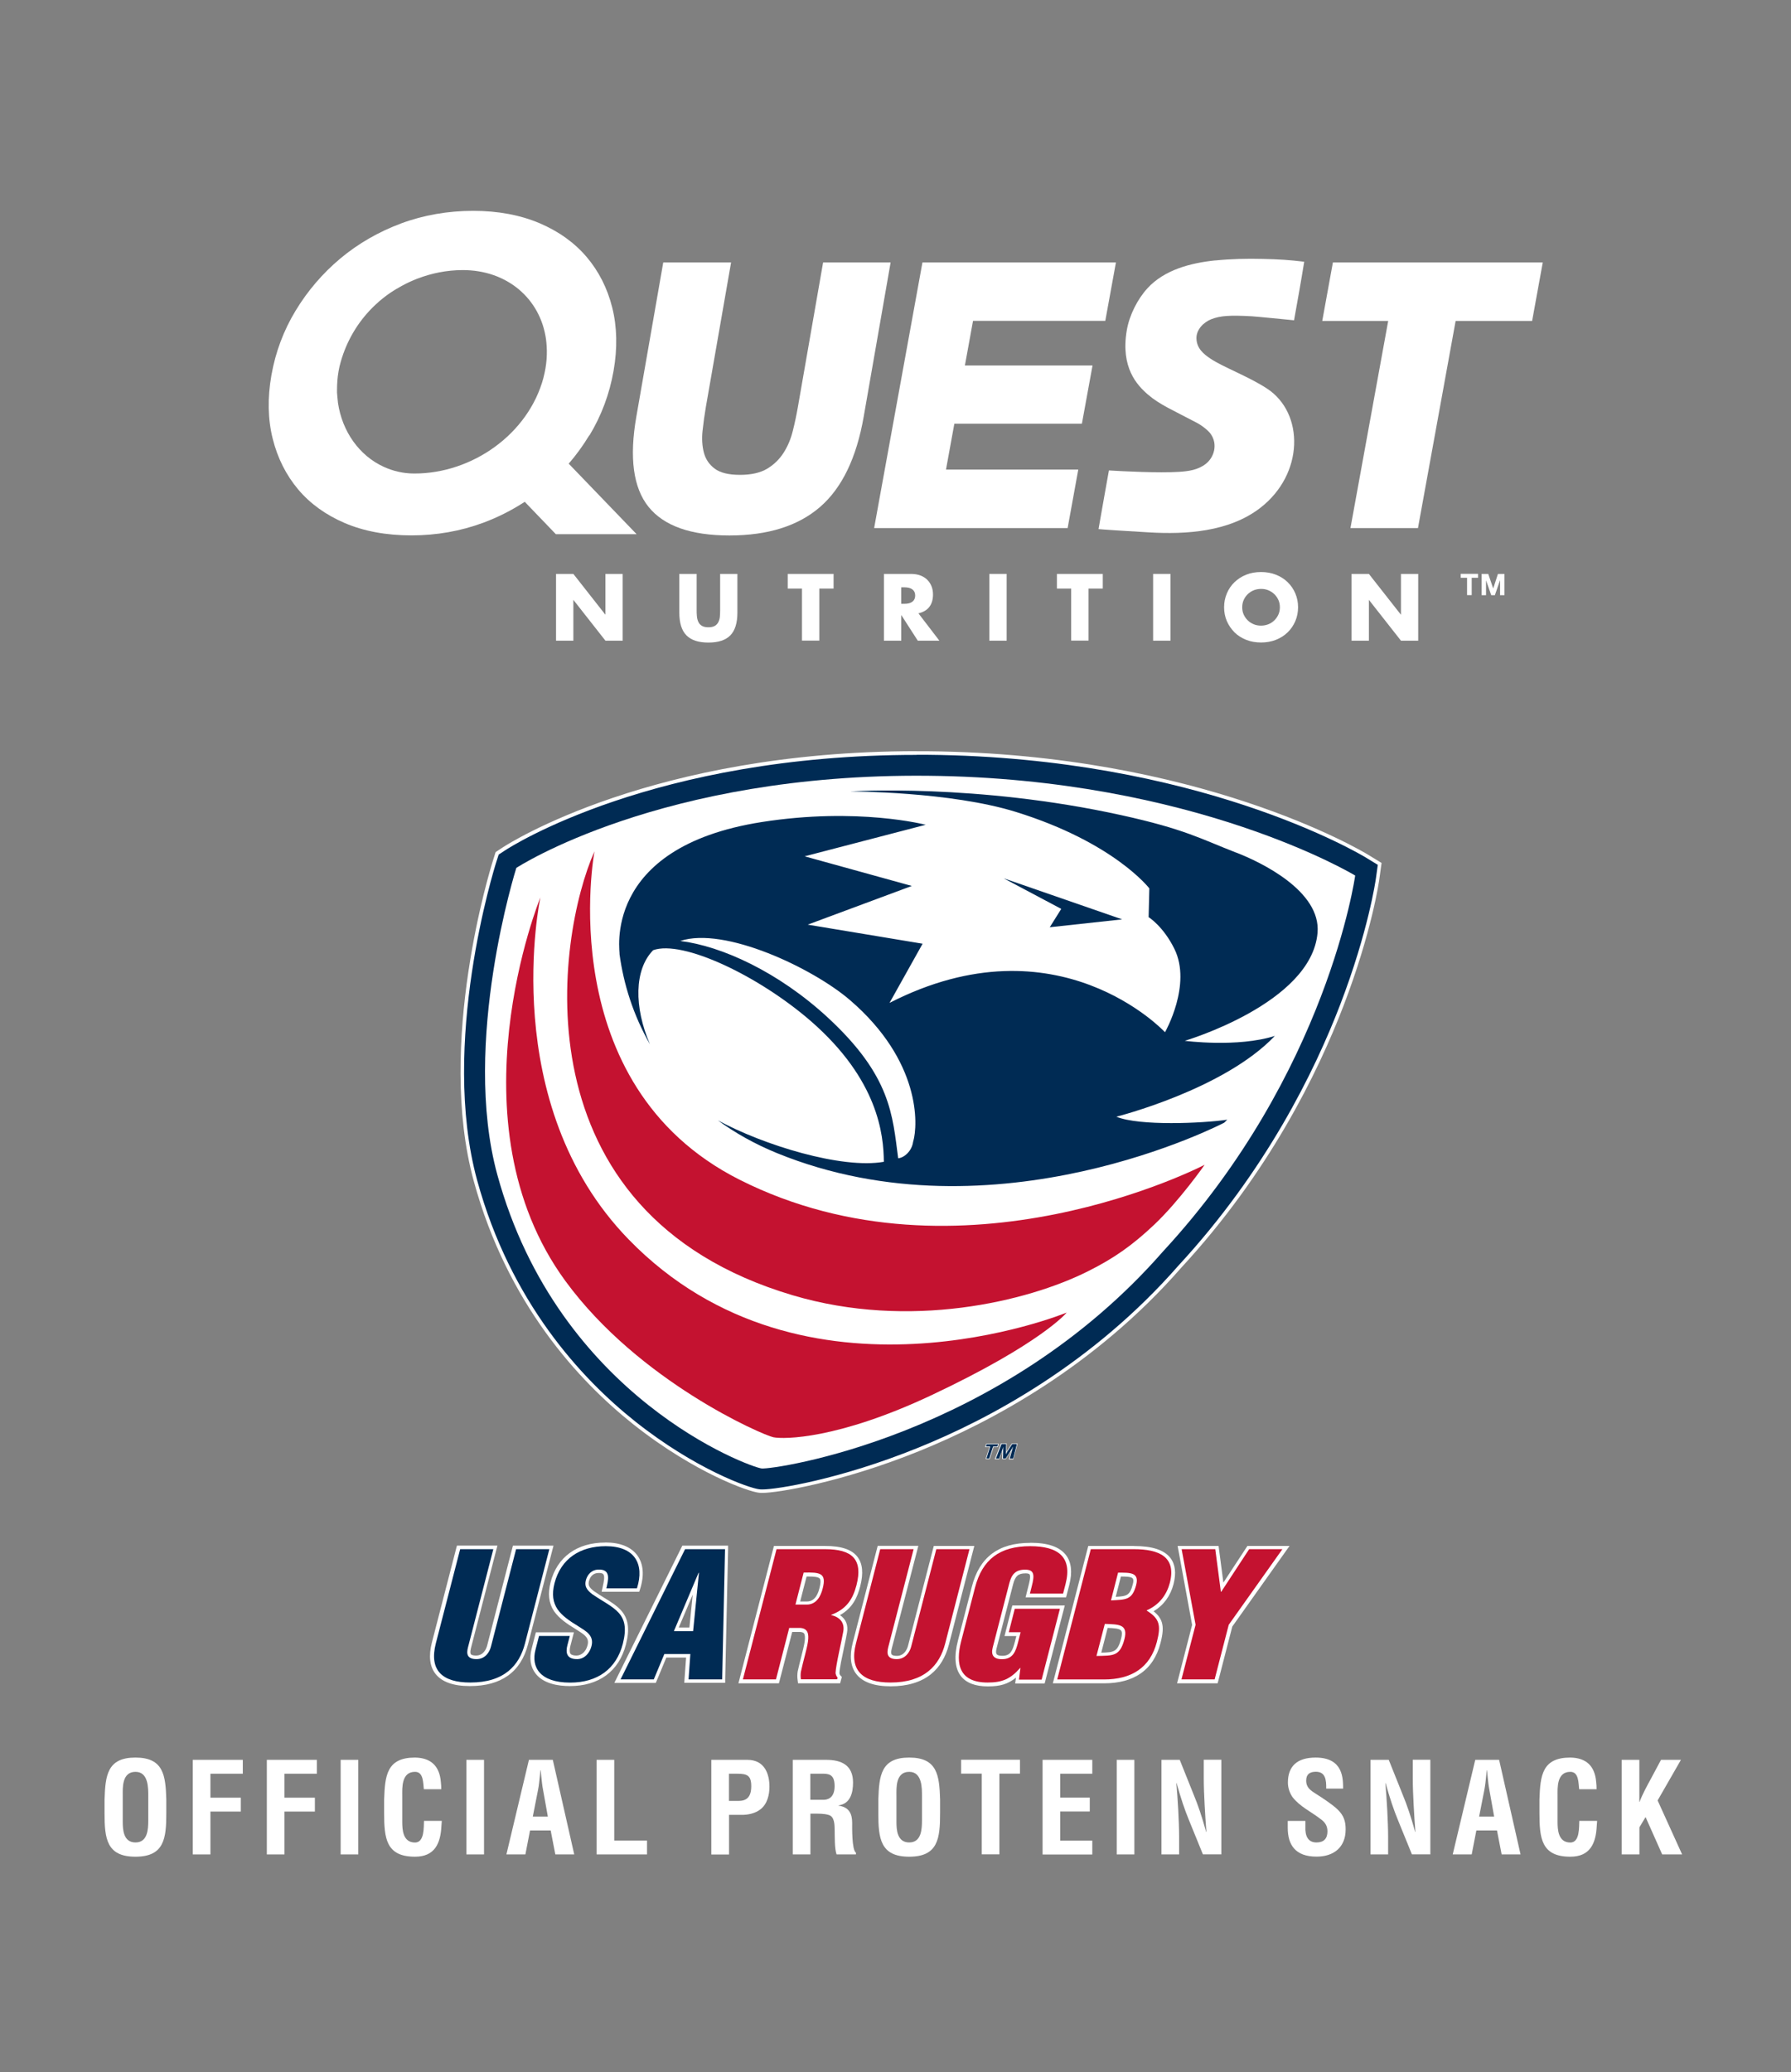 <svg viewBox="0 0 227.34 262.92" xmlns="http://www.w3.org/2000/svg" data-name="Layer 1" id="Layer_1">
  <rect x="0" y="0" width="227.34" height="262.92" fill="#808080" stroke="none"/>
  <defs>
    <style>
      .cls-1 {
        fill: #fff;
      }

      .cls-2 {
        fill: #002b54;
      }

      .cls-3 {
        fill: #c41230;
      }
    </style>
  </defs>
  <g>
    <g>
      <path d="M70.58,81.29v-8.47h2.2l4.07,5.18v-5.18h2.19v8.47h-2.19l-4.07-5.18v5.18h-2.2Z" class="cls-1"></path>
      <path d="M88.43,72.82v4.6c0,.25,0,.5.03.76.02.26.08.49.17.7s.24.38.44.51c.2.13.49.2.85.2s.65-.07.85-.2c.2-.13.35-.3.44-.51s.16-.44.17-.7c.02-.26.03-.51.03-.76v-4.6h2.19v4.91c0,1.32-.3,2.28-.9,2.89-.6.61-1.53.91-2.78.91s-2.18-.3-2.78-.91c-.61-.61-.91-1.57-.91-2.89v-4.91h2.2Z" class="cls-1"></path>
      <path d="M104,74.68v6.6h-2.2v-6.6h-1.81v-1.86h5.82v1.86h-1.81Z" class="cls-1"></path>
      <path d="M119.24,81.29h-2.74l-2.1-3.26v3.26h-2.2v-8.47h3.43c.47,0,.88.07,1.24.21.35.14.64.33.87.57.23.24.4.52.52.83.12.31.17.65.17,1.01,0,.64-.16,1.17-.47,1.57s-.77.67-1.38.81l2.66,3.47ZM114.4,76.61h.42c.43,0,.77-.09,1-.27.23-.18.35-.44.35-.78s-.12-.6-.35-.77c-.23-.18-.57-.27-1-.27h-.42v2.09Z" class="cls-1"></path>
      <path d="M127.78,72.82v8.47h-2.2v-8.47h2.2Z" class="cls-1"></path>
      <path d="M138.17,74.68v6.6h-2.2v-6.6h-1.81v-1.86h5.82v1.86h-1.81Z" class="cls-1"></path>
      <path d="M148.57,72.82v8.47h-2.2v-8.47h2.2Z" class="cls-1"></path>
      <path d="M155.38,77.05c0-.63.12-1.21.35-1.76.23-.54.55-1.02.97-1.42s.9-.72,1.48-.95c.57-.23,1.2-.34,1.89-.34s1.31.11,1.89.34c.58.23,1.07.54,1.49.95s.74.88.97,1.42c.23.54.35,1.13.35,1.76s-.12,1.22-.35,1.76c-.23.54-.56,1.02-.97,1.42s-.91.72-1.49.95c-.58.23-1.21.34-1.89.34s-1.32-.11-1.89-.34c-.57-.23-1.07-.54-1.48-.95s-.73-.88-.97-1.42c-.23-.54-.35-1.13-.35-1.76ZM157.68,77.05c0,.34.06.65.19.93s.3.53.52.74.47.37.76.49c.29.12.59.17.92.17s.63-.06.92-.17.54-.28.76-.49c.22-.21.39-.46.52-.74s.19-.6.19-.93-.06-.65-.19-.93c-.13-.28-.3-.53-.52-.74-.22-.21-.48-.37-.76-.49-.29-.12-.59-.17-.92-.17s-.63.06-.92.17c-.29.12-.54.28-.76.49-.22.21-.39.46-.52.74-.13.29-.19.6-.19.93Z" class="cls-1"></path>
      <path d="M171.56,81.29v-8.47h2.2l4.07,5.18v-5.18h2.19v8.47h-2.19l-4.07-5.18v5.18h-2.2Z" class="cls-1"></path>
    </g>
    <g>
      <path d="M185.41,73.31v-.5h2.21v.5h-.81v2.2h-.59v-2.2h-.81Z" class="cls-1"></path>
      <path d="M188.91,72.82l.63,1.85h0l.6-1.85h.83v2.7h-.56v-1.91h0l-.66,1.91h-.46l-.66-1.89h0v1.89h-.56v-2.7h.83Z" class="cls-1"></path>
    </g>
    <g>
      <path d="M104.48,33.3l-3.2,18.33c-.17.98-.38,1.99-.64,3.02-.25,1.03-.64,1.96-1.17,2.79-.53.83-1.22,1.51-2.09,2.03-.87.52-2.02.78-3.45.78s-2.5-.26-3.2-.78c-.7-.52-1.16-1.2-1.38-2.03-.22-.83-.28-1.77-.17-2.79.11-1.03.25-2.03.42-3.02l3.2-18.33h-8.61l-3.41,19.53c-.92,5.25-.4,9.07,1.55,11.49,1.95,2.41,5.37,3.62,10.26,3.62s8.73-1.21,11.51-3.62c2.78-2.41,4.63-6.24,5.54-11.49l3.41-19.53h-8.57Z" class="cls-1"></path>
      <polygon points="169.19 33.3 167.84 40.72 176.21 40.72 171.42 67 179.99 67 184.77 40.72 194.48 40.72 195.83 33.3 169.19 33.3" class="cls-1"></polygon>
      <polygon points="123.51 40.71 140.3 40.71 141.65 33.3 117.09 33.3 116.31 37.59 116.31 37.59 111.57 63.63 111.57 63.63 110.96 67 135.52 67 136.87 59.58 120.08 59.58 121.14 53.76 137.33 53.76 138.68 46.37 122.48 46.37 123.51 40.71" class="cls-1"></polygon>
      <path d="M74.82,55.25c1.52-2.51,2.55-5.27,3.06-8.18.51-2.88.45-5.6-.17-8.06-.61-2.44-1.71-4.6-3.25-6.41-1.54-1.81-3.55-3.25-5.97-4.28-2.45-1.04-5.29-1.57-8.44-1.57s-6.29.54-9.14,1.6c-2.86,1.07-5.45,2.56-7.7,4.44-2.25,1.88-4.17,4.12-5.7,6.65-1.52,2.51-2.55,5.27-3.06,8.18-.51,2.89-.45,5.6.17,8.06.61,2.44,1.7,4.6,3.22,6.41,1.52,1.81,3.51,3.24,5.91,4.27,2.43,1.04,5.28,1.57,8.47,1.57s6.24-.54,9.11-1.6c1.89-.7,3.65-1.6,5.28-2.66l3.95,4.11h10.25l-8.62-8.95c.97-1.12,1.84-2.32,2.61-3.6ZM68.99,47.91c-1.9,7.15-9.05,12.19-16.41,12.17-1.41,0-2.72-.32-3.89-.86-3.1-1.42-5.26-4.49-5.79-8.11-.03-.23-.04-.47-.07-.7-.02-.2-.04-.39-.05-.59,0-.11,0-.22,0-.32,0-.78.05-1.57.19-2.37.07-.41.16-.81.28-1.22.77-2.71,2.19-5.04,4.03-6.88.27-.27.54-.52.83-.77.01-.01.03-.03.04-.04.29-.25.59-.48.89-.71.05-.04.1-.08.15-.11.27-.19.54-.38.82-.55.1-.07.2-.13.31-.19.22-.13.45-.26.67-.38.19-.1.38-.2.57-.3.14-.07.28-.13.42-.2.32-.15.64-.28.96-.41.02,0,.04-.01.06-.02,1.8-.69,3.71-1.07,5.66-1.08,5.71-.04,9.94,3.64,10.65,8.79.02.12.03.24.04.36.15,1.41.05,2.93-.37,4.51Z" class="cls-1"></path>
      <path d="M154.26,33.04c-3.16.33-6.48,1.2-8.62,3.55-1.28,1.4-2.29,3.44-2.61,5.31-.81,4.73,1.3,6.97,2.68,8.16,1.51,1.3,3.2,1.99,6.2,3.58.72.38,1.48,1.01,1.75,1.39.96,1.33.46,3-.61,3.83-.99.77-2.18.93-3.4,1.01-2.56.16-7.14-.07-8.89-.18,0,0-1.26,7.04-1.32,7.44.26.04,3.82.27,6.45.42,4.64.27,10.11-.05,14.07-3.1,5.6-4.31,5.6-12.05.88-15.14-2.31-1.52-5.56-2.72-7.17-3.79-.93-.62-1.78-1.34-1.8-2.61-.01-1.1.9-2.02,1.89-2.41,1.14-.45,2.4-.52,5.13-.37.55.03,4.48.42,5.37.51.42-2.33.89-4.95,1.29-7.43-1.92-.23-3.13-.31-5.32-.36-2-.05-3.99,0-5.98.2Z" class="cls-1"></path>
    </g>
  </g>
  <g>
    <path d="M13.27,228.33c.1-3.06.34-5.33,3.92-5.33s3.83,2.27,3.92,5.33v1.71c0,3.2-.24,5.54-3.92,5.54s-3.92-2.34-3.92-5.54v-1.71ZM15.58,231.16c0,.99.08,2.61,1.62,2.61s1.62-1.65,1.62-2.8v-3.07c0-.96.05-3.09-1.62-3.09-1.76,0-1.62,2.1-1.62,3.03v3.33Z" class="cls-1"></path>
    <path d="M24.47,235.29v-12h6.35v1.76h-4.11v3.04h3.86v1.76h-3.86v5.44h-2.24Z" class="cls-1"></path>
    <path d="M33.87,235.29v-12h6.35v1.76h-4.11v3.04h3.86v1.76h-3.86v5.44h-2.24Z" class="cls-1"></path>
    <path d="M43.24,235.29v-12h2.24v12h-2.24Z" class="cls-1"></path>
    <path d="M56.08,231.02c-.02.22-.03.46-.05.69-.11,2.19-.85,3.87-3.35,3.87-3.68,0-3.92-2.34-3.92-5.54v-1.71c.1-3.06.34-5.33,3.92-5.33,2,.03,3.12,1.06,3.28,3.11.03.3.06.61.05.91h-2.21c-.1-.77-.02-2.21-1.12-2.21-1.76,0-1.62,2.1-1.62,3.03v3.33c0,.99.08,2.61,1.62,2.61,1.23,0,1.09-1.99,1.14-2.75h2.26Z" class="cls-1"></path>
    <path d="M59.2,235.29v-12h2.24v12h-2.24Z" class="cls-1"></path>
    <path d="M64.28,235.29l2.86-12h3.03l2.72,12h-2.4l-.59-3.04h-2.62l-.59,3.04h-2.4ZM67.62,230.49h1.92l-.61-3.41c-.11-.56-.16-1.1-.22-1.67-.02-.27-.05-.54-.08-.8h-.03c-.03.26-.06.53-.08.8-.06.56-.11,1.1-.22,1.67l-.67,3.41Z" class="cls-1"></path>
    <path d="M75.73,235.29v-12h2.24v10.24h4.16v1.76h-6.4Z" class="cls-1"></path>
    <path d="M90.29,235.29v-12h4.58c2.15,0,2.8,1.73,2.8,3.41,0,1.02-.27,2.18-1.12,2.85-.7.56-1.65.74-2.51.72h-1.5v5.03h-2.24ZM92.53,228.5h1.2c.98,0,1.63-.42,1.63-1.87,0-1.38-.54-1.58-1.81-1.58h-1.02v3.46Z" class="cls-1"></path>
    <path d="M102.87,230.12v5.17h-2.24v-12h4.24c1.94,0,3.41.67,3.41,2.88,0,1.31-.34,2.69-1.84,2.9v.03c1.33.18,1.73,1.02,1.73,2.18,0,.5-.06,3.44.48,3.79v.22h-2.46c-.27-.77-.22-2.24-.24-3.04-.02-.74,0-1.75-.77-1.97-.61-.18-1.26-.16-1.91-.16h-.4ZM102.87,228.36h1.76c.74-.05,1.31-.53,1.31-1.73,0-1.34-.56-1.57-1.41-1.58h-1.67v3.31Z" class="cls-1"></path>
    <path d="M111.49,228.33c.1-3.06.34-5.33,3.92-5.33s3.83,2.27,3.92,5.33v1.71c0,3.2-.24,5.54-3.92,5.54s-3.92-2.34-3.92-5.54v-1.71ZM113.79,231.16c0,.99.08,2.61,1.62,2.61s1.62-1.65,1.62-2.8v-3.07c0-.96.05-3.09-1.62-3.09-1.76,0-1.62,2.1-1.62,3.03v3.33Z" class="cls-1"></path>
    <path d="M122,223.28h7.47v1.76h-2.61v10.24h-2.24v-10.24h-2.62v-1.76Z" class="cls-1"></path>
    <path d="M132.34,235.29v-12h6.31v1.76h-4.07v3.03h3.75v1.76h-3.75v3.7h4.07v1.76h-6.31Z" class="cls-1"></path>
    <path d="M141.75,235.29v-12h2.24v12h-2.24Z" class="cls-1"></path>
    <path d="M152.79,223.28h2.24v12h-2.34l-1.74-4.27c-.59-1.42-1.07-2.88-1.6-4.77h-.03c.08.99.18,2.21.24,3.43.06,1.2.11,2.4.11,3.36v2.26h-2.24v-12h2.32l1.75,4.37c.58,1.39,1.06,2.82,1.6,4.77h.03c-.08-1.09-.16-2.26-.22-3.41-.06-1.15-.11-2.3-.11-3.38v-2.35Z" class="cls-1"></path>
    <path d="M168.34,226.93c.02-1.07-.08-2.13-1.31-2.13-.75,0-1.23.3-1.23,1.12,0,.91.58,1.26,1.28,1.71.74.46,2.1,1.36,2.72,1.97.77.75,1.01,1.47,1.01,2.51,0,2.27-1.5,3.46-3.7,3.46-2.69,0-3.65-1.5-3.65-3.65v-.88h2.24v.71c-.05,1.17.3,2.02,1.41,2.02.94,0,1.39-.5,1.39-1.41,0-.71-.32-1.18-.9-1.58-1.17-.91-2.62-1.57-3.54-2.77-.37-.54-.58-1.2-.58-1.84,0-2.05,1.15-3.17,3.52-3.17,3.57,0,3.47,2.75,3.49,3.94h-2.16Z" class="cls-1"></path>
    <path d="M179.32,223.28h2.24v12h-2.34l-1.74-4.27c-.59-1.42-1.07-2.88-1.6-4.77h-.03c.08.99.18,2.21.24,3.43.06,1.2.11,2.4.11,3.36v2.26h-2.24v-12h2.32l1.75,4.37c.58,1.39,1.06,2.82,1.6,4.77h.03c-.08-1.09-.16-2.26-.22-3.41-.06-1.15-.11-2.3-.11-3.38v-2.35Z" class="cls-1"></path>
    <path d="M184.4,235.29l2.86-12h3.03l2.72,12h-2.4l-.59-3.04h-2.62l-.59,3.04h-2.4ZM187.74,230.49h1.92l-.61-3.41c-.11-.56-.16-1.1-.22-1.67-.02-.27-.05-.54-.08-.8h-.03c-.03.26-.06.53-.08.8-.06.56-.11,1.1-.22,1.67l-.67,3.41Z" class="cls-1"></path>
    <path d="M202.73,231.02c-.02.22-.03.46-.05.69-.11,2.19-.85,3.87-3.35,3.87-3.68,0-3.92-2.34-3.92-5.54v-1.71c.1-3.06.34-5.33,3.92-5.33,2,.03,3.12,1.06,3.28,3.11.03.3.06.61.05.91h-2.21c-.1-.77-.02-2.21-1.12-2.21-1.76,0-1.62,2.1-1.62,3.03v3.33c0,.99.08,2.61,1.62,2.61,1.23,0,1.09-1.99,1.14-2.75h2.26Z" class="cls-1"></path>
    <path d="M205.85,235.29v-12h2.24v5.33h.03c.35-.94.93-2,1.41-2.88l1.31-2.45h2.53l-2.96,5.15,3.11,6.85h-2.53l-2.11-4.74-.78,1.3v3.44h-2.24Z" class="cls-1"></path>
  </g>
  <g>
    <path d="M59.63,213.7c-2.02,0-3.42-.49-4.18-1.47-.69-.89-.83-2.15-.41-3.77l3.14-12.13h4.68l-3.29,12.75c-.12.45-.11.76.03.94.13.17.41.26.83.26.93,0,1.45-.73,1.62-1.42l3.24-12.53h4.68l-3.16,12.24c-.88,3.4-3.29,5.13-7.17,5.13h0Z" class="cls-1"></path>
    <path d="M70.26,196.11h-5.15l-.09.34-3.19,12.36c-.08.29-.4,1.25-1.41,1.25-.33,0-.56-.06-.65-.17-.05-.07-.12-.25,0-.74l3.22-12.47.15-.57h-5.14l-.09.34-3.09,11.96c-.43,1.69-.28,3.02.45,3.96.8,1.03,2.27,1.56,4.36,1.56,4,0,6.48-1.78,7.39-5.29l3.09-11.96.15-.57h0ZM69.67,196.56l-3.09,11.96c-.72,2.8-2.64,4.96-6.95,4.96-3.56,0-5.24-1.56-4.37-4.96l3.09-11.96h4.21l-3.22,12.47c-.21.8-.12,1.48,1.08,1.48,1.11,0,1.66-.88,1.84-1.59l3.19-12.36h4.22" class="cls-1"></path>
    <path d="M72.31,213.7c-1.96,0-3.4-.52-4.16-1.5-.6-.77-.76-1.79-.46-2.94l.5-1.93h4.37l-.37,1.44c-.14.55-.13.95.05,1.19.16.21.48.32.94.32.85,0,1.43-.74,1.62-1.48.29-1.1-.46-1.57-1.32-2.11-.09-.06-.18-.12-.27-.17-1.02-.62-2.07-1.31-2.69-2.22-.63-.97-.76-2.07-.4-3.49.8-3.09,3.25-4.86,6.72-4.86,1.79,0,3.13.53,3.87,1.54.74,1.01.84,2.43.31,4.1l-.05.16h-4.33l.06-.27.04-.2c.13-.58.29-1.3.02-1.65-.12-.16-.32-.24-.63-.26-.05,0-.1,0-.15,0-.64,0-1.13.34-1.37.96-.31.83-.02,1.24.67,1.76.43.29.84.55,1.25.8.84.52,1.57.97,2.11,1.56.9.99,1.08,2.23.59,4.15-.85,3.29-3.3,5.1-6.91,5.1h0Z" class="cls-1"></path>
    <path d="M76.83,195.72c-3.58,0-6.11,1.83-6.94,5.03-.37,1.48-.24,2.65.43,3.67h0s0,0,0,0c.65.95,1.72,1.65,2.76,2.29.09.06.18.11.27.17.94.59,1.46.97,1.23,1.87-.23.91-.87,1.31-1.4,1.31-.27,0-.62-.04-.76-.23-.13-.17-.14-.52-.02-.99l.3-1.16.15-.57h-4.83l-.09.34-.45,1.76c-.32,1.22-.14,2.3.5,3.13,1.01,1.31,2.92,1.59,4.34,1.59,1.84,0,3.39-.46,4.62-1.36,1.23-.91,2.07-2.22,2.51-3.91.51-1.97.31-3.31-.64-4.36-.56-.61-1.3-1.07-2.16-1.6-.4-.25-.81-.5-1.24-.8-.63-.48-.85-.8-.58-1.5.14-.37.46-.82,1.16-.82.04,0,.09,0,.13,0,.24.01.4.07.47.17.2.27.05.96-.06,1.46-.01.07-.03.13-.04.2l-.12.55h4.77l.1-.31c.56-1.75.44-3.23-.34-4.3-.78-1.07-2.18-1.64-4.05-1.64h0ZM76.83,196.17c3.67,0,4.95,2.25,3.96,5.35h-3.88c.21-.97.6-2.29-.77-2.38-.06,0-.11,0-.17,0-.76,0-1.32.42-1.58,1.11-.37.99.04,1.49.74,2.03,1.34.92,2.56,1.49,3.33,2.34.76.84,1.05,1.93.54,3.94-.82,3.17-3.19,4.93-6.69,4.93-3.85,0-4.97-1.98-4.4-4.16l.45-1.76h3.9l-.3,1.16c-.25.95-.13,1.79,1.22,1.79.98,0,1.62-.82,1.83-1.65.36-1.39-.75-1.92-1.69-2.53-1.12-.68-2.05-1.32-2.63-2.16-.55-.84-.74-1.85-.37-3.3.81-3.11,3.25-4.69,6.5-4.69" class="cls-1"></path>
    <path d="M87.72,206.73l.59-5.86-2.48,5.86h1.89ZM87.1,213.31l.23-3.22h-2.91l-1.34,3.22h-4.75l8.41-16.98h5.45l-.37,16.98h-4.73Z" class="cls-1"></path>
    <path d="M86.16,206.5l1.77-4.17-.42,4.17h-1.35ZM92.43,196.11h-5.82l-.12.25-8.19,16.52-.32.65h5.26l.12-.28,1.22-2.94h2.51l-.2,2.73-.03.48h5.19v-.44s.37-16.52.37-16.52v-.46h.01ZM88.66,199.56h-.05l-3.13,7.4h2.44l.74-7.4M91.97,196.56l-.36,16.52h-4.27l.23-3.22h-3.3l-1.34,3.22h-4.23l8.19-16.52h5.07" class="cls-1"></path>
    <path d="M58.41,196.56h4.21l-3.22,12.47c-.21.8-.12,1.48,1.08,1.48,1.11,0,1.66-.88,1.84-1.59l3.19-12.36h4.22l-3.09,11.96c-.72,2.8-2.64,4.96-6.95,4.96-3.56,0-5.24-1.56-4.37-4.96l3.09-11.96h0Z" class="cls-2"></path>
    <path d="M72.33,207.56l-.3,1.16c-.25.95-.13,1.79,1.22,1.79.98,0,1.62-.82,1.83-1.65.36-1.39-.75-1.92-1.69-2.53-1.12-.68-2.05-1.32-2.63-2.16-.55-.84-.74-1.85-.37-3.3.81-3.11,3.25-4.69,6.5-4.69,3.67,0,4.95,2.25,3.96,5.35h-3.88c.21-.97.6-2.29-.77-2.38-.84-.07-1.46.37-1.75,1.1-.37.99.04,1.49.74,2.03,1.34.92,2.56,1.49,3.33,2.34.76.84,1.05,1.93.54,3.94-.82,3.17-3.19,4.93-6.69,4.93-3.85,0-4.97-1.98-4.4-4.16l.45-1.76h3.9Z" class="cls-2"></path>
    <path d="M88.72,199.56h-.05l-3.13,7.4h2.44l.74-7.4h0ZM78.77,213.08l8.19-16.52h5.07l-.36,16.52h-4.27l.23-3.22h-3.3l-1.34,3.22h-4.23Z" class="cls-2"></path>
    <path d="M67.98,112c-.61,2.18-2.07,7.77-2.91,14.52-1.06,8.55-.78,15.88.83,21.77,3.02,11.03,8.96,20.22,17.65,27.3,7.02,5.72,12.89,7.67,13.42,7.83,1.86-.16,8.9-1.38,17.6-4.91,8.46-3.44,20.69-9.98,30.89-21.64l.05-.06c16.8-18.17,22.04-38.21,23.29-44.2-5.26-2.69-23.79-11.05-51.05-11.32-.46,0-.92,0-1.37,0-11.9,0-23.12,1.54-33.35,4.58-8.06,2.39-13.17,5.05-15.06,6.13h0ZM96.79,189.2c-.15,0-.29,0-.43-.02-1.27-.14-8.19-2.55-15.89-8.68-6.83-5.43-15.86-15.17-20.11-30.68-4.77-17.41,2.14-39.63,2.44-40.57l.31-.98.86-.56c.76-.5,18.93-12.17,52.39-12.17.49,0,.98,0,1.47,0,34.3.33,54.84,12.56,55.69,13.08l1.62.98-.26,1.88c-.04.27-.95,6.67-4.52,16-3.27,8.53-9.49,21.21-20.57,33.21-10.98,12.54-24.1,19.54-33.18,23.21-9.99,4.04-18.02,5.29-19.81,5.29h0Z" class="cls-2"></path>
    <path d="M68.17,112.16c1.95-1.1,7.01-3.71,14.93-6.06,10.21-3.03,21.41-4.57,33.29-4.57.46,0,.92,0,1.37,0,11.73.11,23.11,1.72,33.84,4.76,8.32,2.36,14.09,5,16.96,6.45-.68,3.23-2.29,9.49-5.69,17.18-4.39,9.93-10.28,18.93-17.5,26.74l-.05.06c-10.17,11.63-22.37,18.16-30.81,21.59-8.61,3.49-15.58,4.72-17.49,4.89-.72-.23-6.46-2.2-13.3-7.78-8.66-7.05-14.57-16.2-17.58-27.19-1.61-5.86-1.89-13.16-.83-21.68.83-6.65,2.25-12.16,2.88-14.4h0ZM116.35,95.31h0c-33.52,0-51.76,11.71-52.52,12.2l-.79.52-.13.09-.05.15-.28.9c-.3.94-7.23,23.22-2.44,40.7,4.26,15.57,13.33,25.34,20.19,30.8,4.15,3.3,7.94,5.42,10.38,6.61,2.93,1.43,4.97,2.05,5.63,2.12.14.02.29.02.45.02,1.81,0,9.88-1.26,19.9-5.31,9.1-3.68,22.25-10.7,33.26-23.27,11.11-12.02,17.34-24.73,20.61-33.28,3.58-9.35,4.5-15.78,4.53-16.05l.24-1.73.04-.29-.25-.15-1.49-.91c-.86-.52-21.45-12.78-55.81-13.11-.49,0-.98,0-1.47,0h0ZM96.79,188.97h0M96.95,183.66c1.36-.11,8.48-1.18,17.71-4.93,8.49-3.45,20.75-10.01,30.98-21.7l.05-.05c16.95-18.33,22.14-38.47,23.37-44.47-5.32-2.75-23.83-11.15-51.3-11.42-.46,0-.92,0-1.37,0-28.04,0-44.86,8.64-48.6,10.78-1.22,4.31-5.92,22.57-2.1,36.5,3.03,11.08,9,20.3,17.73,27.42,6.45,5.26,12.21,7.51,13.54,7.89M116.35,95.77c.49,0,.97,0,1.47,0,34.24.33,54.72,12.53,55.58,13.05l1.49.91-.24,1.73c-.04.27-.96,6.68-4.51,15.95-3.26,8.51-9.47,21.17-20.53,33.14-10.95,12.51-24.04,19.5-33.09,23.15-9.96,4.03-17.95,5.28-19.73,5.28-.15,0-.28,0-.41-.02-1.25-.13-8.11-2.53-15.78-8.63-6.8-5.41-15.8-15.11-20.03-30.56-4.75-17.35,2.14-39.51,2.44-40.44l.29-.9.79-.52c.75-.5,18.86-12.13,52.27-12.13" class="cls-1"></path>
    <path d="M96.68,186.32c1.47.16,30.3-3.92,50.96-27.55,20.89-22.59,24.38-47.68,24.38-47.68,0,0-20.33-12.33-54.23-12.66-33.91-.34-52.25,11.69-52.25,11.69,0,0-7.01,22.15-2.41,38.94,7.76,28.31,32.07,37.1,33.55,37.26h0Z" class="cls-1"></path>
    <path d="M93.87,149.68c28.15,14.2,59.04-1.89,59.04-1.89,0,0-3.19,4.56-6.4,7.6-2.74,2.58-5.04,4.23-8.43,5.92-7.64,3.83-22.62,7.44-37.44,3.04-35.29-10.46-29.99-45.55-25.18-56.33,0,0-5.57,29.57,18.41,41.66h0Z" class="cls-3"></path>
    <path d="M79.79,157.25c22.35,22.99,55.61,9.29,55.61,9.29,0,0-3.17,3.89-17.16,10.48-11.89,5.6-18.73,5.61-20.07,5.34-1.34-.27-17.05-7.06-26.39-19.81-14.82-20.22-3.19-48.68-3.19-48.68,0,0-5.59,26.11,11.2,43.38h0Z" class="cls-3"></path>
    <path d="M102.42,203.41c.89,0,1.5-.63,1.81-1.88.18-.71.18-1.15,0-1.38-.23-.29-.8-.35-1.6-.35-.13,0-.28,0-.42,0l-.93,3.61h1.14ZM101.5,213.35l-.03-.2c-.05-.38-.05-.71,0-1.01.14-.65.29-1.26.45-1.85.19-.73.37-1.42.45-1.98.08-.61.04-1-.14-1.22-.13-.15-.33-.24-.63-.26h-1.21l-1.68,6.52h-4.68l4.38-16.98h6.32c1.96,0,3.24.42,3.91,1.28.62.8.72,1.96.32,3.56-.5,1.89-1.33,3-2.84,3.71.92.39,1.35,1.21,1.15,2.22-.08.47-.22,1.13-.37,1.83-.26,1.25-.56,2.66-.59,3.33.04.2.1.33.19.43l.09.09-.13.52h-4.97Z" class="cls-1"></path>
    <path d="M102.39,200.03c.09,0,.17,0,.25,0,.57,0,1.24.03,1.42.27.09.12.16.42-.04,1.19-.11.43-.43,1.71-1.6,1.71h-.85l.81-3.16h0ZM104.74,196.15h-6.5l-.09.34-4.27,16.52-.15.57h5.14l.09-.34,1.6-6.18h1.02c.34.03.44.14.47.18.13.16.16.52.09,1.05-.08.54-.26,1.23-.44,1.95-.15.59-.31,1.21-.45,1.85h0s0,.02,0,.02c-.05.33-.06.67,0,1.08l.05.39h5.34l.09-.34.06-.22.07-.25-.18-.18c-.06-.06-.1-.15-.13-.29.03-.66.33-2.05.59-3.27.15-.7.29-1.36.37-1.84.19-.97-.14-1.78-.89-2.26,1.64-.93,2.21-2.29,2.57-3.65.43-1.68.31-2.9-.36-3.76-.71-.92-2.05-1.37-4.09-1.37h0ZM100.99,203.64h1.43c1.22,0,1.78-1.04,2.03-2.05.46-1.76-.19-2.02-1.82-2.02-.19,0-.39,0-.6,0l-1.04,4.06M104.74,196.61c3.45,0,4.84,1.28,4,4.56-.46,1.76-1.24,3.03-3.21,3.77v.04c1.11.24,1.75.99,1.52,2.13-.23,1.33-.93,4.17-.97,5.22.04.22.11.42.26.57l-.06.22h-4.6c-.04-.31-.05-.62,0-.95.31-1.45.75-2.82.9-3.83.14-1.01-.02-1.67-.99-1.74h-1.39l-1.68,6.52h-4.21l4.27-16.52h6.15" class="cls-1"></path>
    <path d="M113.07,213.75c-2.02,0-3.43-.5-4.19-1.47-.69-.89-.82-2.15-.41-3.77l3.13-12.13h4.69l-3.3,12.75c-.11.45-.1.76.04.94.13.17.41.26.83.26.92,0,1.44-.73,1.62-1.42l3.23-12.53h4.68l-3.16,12.24c-.88,3.4-3.29,5.13-7.16,5.13h0Z" class="cls-1"></path>
    <path d="M123.68,196.15h-5.15l-.09.34-3.19,12.36c-.08.29-.41,1.25-1.41,1.25-.33,0-.56-.06-.65-.17-.06-.08-.12-.28,0-.75l3.23-12.47.15-.57h-5.16l-.09.34-3.08,11.96c-.43,1.68-.28,3.02.45,3.96.8,1.03,2.27,1.56,4.37,1.56s3.83-.51,5.1-1.53c1.1-.88,1.87-2.15,2.29-3.77l3.08-11.96.15-.57h0ZM123.1,196.61l-3.08,11.96c-.72,2.8-2.65,4.96-6.95,4.96-3.58,0-5.25-1.56-4.38-4.96l3.08-11.96h4.22l-3.23,12.47c-.2.8-.11,1.48,1.08,1.48,1.1,0,1.66-.88,1.84-1.59l3.19-12.36h4.21" class="cls-1"></path>
    <path d="M125.38,213.75c-1.53,0-2.62-.41-3.25-1.22-.72-.93-.83-2.38-.33-4.32l1.75-6.78c.96-3.71,3.26-5.43,7.23-5.43,2.11,0,3.56.49,4.32,1.46.66.85.79,2.06.39,3.6l-.36,1.41h-4.68l.3-1.19c.18-.68.31-1.35.1-1.64-.11-.14-.32-.21-.65-.21h-.07c-1.15,0-1.53.59-1.77,1.54l-2.11,8.17c-.11.41-.09.72.06.91.15.19.45.29.9.29,1.21,0,1.51-.81,1.81-1.95l.26-1.02h-1.5l.88-3.43h6.19l-2.44,9.44h-3.31l.14-1.1c-1.08,1.07-2.15,1.46-3.86,1.46h0Z" class="cls-1"></path>
    <path d="M130.79,195.76c-2.05,0-3.64.45-4.87,1.37-1.23.93-2.08,2.31-2.57,4.23l-1.75,6.78c-.52,2.01-.4,3.53.37,4.52.67.87,1.83,1.31,3.43,1.31s2.57-.31,3.56-1.11l-.03.23-.07.51h3.74l.09-.34,2.32-8.99.15-.57h-6.66l-.09.34-.76,2.98-.14.56h1.5l-.19.74c-.29,1.1-.54,1.77-1.59,1.77-.37,0-.62-.07-.72-.2-.1-.13-.1-.38-.02-.71l2.11-8.17c.26-1.03.65-1.38,1.55-1.38.02,0,.04,0,.06,0,.25,0,.42.05.48.13.18.23-.06,1.14-.14,1.44l-.23.91-.14.56h5.14l.09-.34.32-1.24c.41-1.61.27-2.89-.43-3.79-.81-1.04-2.28-1.55-4.5-1.55h0ZM130.79,196.22c3.59,0,5.36,1.41,4.49,4.78l-.32,1.24h-4.21l.23-.91c.37-1.41.36-2.11-.77-2.13-.02,0-.05,0-.07,0-1.25,0-1.73.66-1.99,1.72l-2.11,8.17c-.24.93.08,1.48,1.18,1.48,1.43,0,1.75-1.06,2.03-2.12l.33-1.3h-1.5l.76-2.98h5.73l-2.32,8.99h-2.88l.19-1.48h-.04c-1.23,1.41-2.29,1.85-4.12,1.85-3.57,0-4.13-2.27-3.36-5.26l1.75-6.78c.93-3.59,3.15-5.26,7.01-5.26" class="cls-1"></path>
    <path d="M141.32,202.87s.06,0,.09,0c1.58-.08,2.18-.11,2.6-1.77.11-.44.1-.76-.04-.94-.25-.32-.9-.34-1.72-.34h-.14s-.78,3.06-.78,3.06h0ZM139.5,209.92s.05,0,.08,0c1.83-.03,2.45-.04,2.95-1.96.15-.58.14-.98-.04-1.21-.28-.38-1.04-.4-2.01-.44h-.05s-.93,3.61-.93,3.61h0ZM133.93,213.35l4.38-16.98h5.64c2.24,0,3.68.46,4.42,1.42.58.75.71,1.81.36,3.14-.4,1.57-1.35,2.76-2.73,3.48,1.53,1.05,1.57,2.12,1.09,3.99-.84,3.28-3.17,4.95-6.93,4.95h-6.23Z" class="cls-1"></path>
    <path d="M139.79,209.69l.81-3.14c.78.03,1.5.07,1.71.34.13.17.13.52,0,1.02-.44,1.67-.9,1.75-2.52,1.78h0ZM141.62,202.62l.66-2.59c.54,0,1.32,0,1.51.25.09.12.1.39,0,.74-.37,1.43-.77,1.51-2.18,1.59h0ZM143.95,196.15h-5.81l-.09.34-4.26,16.52-.15.57h6.52c1.85,0,3.39-.41,4.57-1.21,1.27-.86,2.13-2.17,2.58-3.9.31-1.21.36-1.97.17-2.61-.16-.53-.49-.98-1.05-1.42,1.27-.76,2.14-1.94,2.53-3.44.36-1.4.23-2.52-.4-3.33-.79-1.01-2.29-1.51-4.6-1.51h0ZM139.2,210.15c2.11-.05,2.97.08,3.55-2.13.49-1.92-.72-1.87-2.49-1.94l-1.06,4.07M141.03,203.11c1.87-.11,2.7,0,3.21-1.96.39-1.51-.64-1.56-1.98-1.56-.1,0-.21,0-.32,0l-.9,3.53M143.95,196.61c3.18,0,5.43.95,4.57,4.28-.38,1.45-1.29,2.76-2.93,3.48v.04c1.65,1.01,1.82,1.89,1.29,3.95-.86,3.34-3.29,4.78-6.71,4.78h-5.94l4.26-16.52h5.46" class="cls-1"></path>
    <polygon points="149.7 213.35 151.55 206.18 149.74 196.38 154.48 196.38 155.14 201.44 158.46 196.38 163.23 196.38 156.2 206.29 154.38 213.35 149.7 213.35 149.7 213.35" class="cls-1"></polygon>
    <path d="M163.67,196.15h-5.33l-.13.2-2.92,4.45-.56-4.26-.05-.39h-5.2l.1.53,1.74,9.49-1.76,6.84-.15.57h5.15l.09-.34,1.77-6.86,6.76-9.52.51-.71h0ZM162.8,196.61l-6.81,9.59-1.79,6.94h-4.22l1.79-6.94-1.76-9.59h4.26l.71,5.4h.05l3.54-5.4h4.21" class="cls-1"></path>
    <path d="M100.97,203.59h1.43c1.22,0,1.78-1.04,2.03-2.05.51-1.97-.35-2.06-2.42-2.01l-1.04,4.06h0ZM98.51,213.08h-4.21l4.27-16.52h6.15c3.45,0,4.84,1.28,4,4.56-.46,1.76-1.24,3.03-3.21,3.77v.04c1.11.24,1.75.99,1.52,2.13-.23,1.33-.93,4.17-.97,5.22.04.22.11.42.26.57l-.06.22h-4.6c-.04-.31-.05-.62,0-.95.31-1.45.75-2.82.9-3.83.14-1.01-.02-1.67-.99-1.74h-1.39l-1.68,6.52h0Z" class="cls-3"></path>
    <path d="M111.75,196.56h4.22l-3.23,12.47c-.2.8-.11,1.48,1.08,1.48,1.1,0,1.66-.88,1.84-1.59l3.19-12.36h4.21l-3.08,11.96c-.72,2.8-2.65,4.96-6.95,4.96-3.58,0-5.25-1.56-4.38-4.96l3.08-11.96h0Z" class="cls-3"></path>
    <path d="M129.34,213.11l.19-1.48h-.04c-1.23,1.41-2.29,1.85-4.12,1.85-3.57,0-4.13-2.27-3.36-5.26l1.75-6.78c.93-3.59,3.15-5.26,7.01-5.26,3.59,0,5.36,1.41,4.49,4.78l-.32,1.24h-4.21l.23-.91c.37-1.41.35-2.11-.77-2.13-1.31-.03-1.79.64-2.07,1.71l-2.11,8.17c-.24.93.08,1.48,1.18,1.48,1.43,0,1.75-1.06,2.03-2.12l.33-1.3h-1.5l.76-2.98h5.73l-2.32,8.99h-2.88Z" class="cls-3"></path>
    <path d="M141.01,203.06c1.87-.11,2.7,0,3.21-1.96.42-1.63-.81-1.56-2.3-1.56l-.9,3.53h0ZM139.18,210.11c2.11-.05,2.97.08,3.55-2.13.49-1.92-.72-1.87-2.49-1.94l-1.06,4.07h0ZM134.2,213.08l4.26-16.52h5.46c3.18,0,5.43.95,4.57,4.28-.38,1.45-1.29,2.76-2.93,3.48v.04c1.65,1.01,1.82,1.89,1.29,3.95-.86,3.34-3.29,4.78-6.71,4.78h-5.94Z" class="cls-3"></path>
    <polygon points="154.97 201.96 155.02 201.96 158.56 196.56 162.78 196.56 155.97 206.15 154.18 213.08 149.97 213.08 151.76 206.15 149.99 196.56 154.26 196.56 154.97 201.96 154.97 201.96" class="cls-3"></polygon>
    <polygon points="125.16 185.08 125.6 185.08 126.09 183.57 126.63 183.57 126.74 183.22 125.21 183.22 125.09 183.57 125.64 183.57 125.16 185.08 125.16 185.08" class="cls-2"></polygon>
    <polygon points="125.16 185.08 125.16 185.12 125.63 185.12 126.12 183.61 126.66 183.61 126.8 183.18 125.19 183.18 125.04 183.61 125.59 183.61 125.11 185.12 125.16 185.12 125.16 185.08 125.2 185.09 125.69 183.53 125.15 183.53 125.24 183.26 126.69 183.26 126.6 183.53 126.06 183.53 125.57 185.05 125.16 185.05 125.16 185.08 125.2 185.09 125.16 185.08 125.16 185.08" class="cls-1"></polygon>
    <path d="M128.12,185.12l.22-.82.02-.09c.03-.11.07-.24.11-.37-.09.15-.19.32-.29.46l-.52.78h-.41l.02-.79c0-.1,0-.26.01-.45-.06.17-.12.34-.16.48l-.3.79h-.49l.75-1.94h.66l-.02.75v.1c0,.11,0,.22-.01.34.08-.16.18-.33.28-.47l.47-.73h.67l-.5,1.94h-.51Z" class="cls-2"></path>
    <path d="M129.18,183.14h-.74l-.02.03-.46.71c-.07.1-.14.21-.2.33,0-.06,0-.12,0-.18v-.1s.02-.71.02-.71v-.08s-.08,0-.08,0h-.65l-.02.05-.72,1.86-.04.1h.57l.02-.05.29-.77c.02-.07.05-.15.08-.24,0,.08,0,.15,0,.2l-.02.75v.08s.08,0,.08,0h.39l.02-.03.5-.76c.05-.07.09-.15.14-.22,0,.03-.02.06-.03.1l-.02.09-.21.77-.03.1h.59v-.06s.5-1.86.5-1.86l.02-.09h0ZM129.08,183.22l-.48,1.86h-.43l.21-.77c.06-.2.13-.46.22-.72h-.02c-.13.23-.29.49-.42.7l-.5.76h-.35l.02-.76c0-.21,0-.46.03-.71h0c-.08.25-.18.52-.25.72l-.29.77h-.41l.72-1.86h.59l-.02.71c0,.18,0,.39-.02.59h.01c.1-.21.23-.43.34-.59l.46-.71h.6" class="cls-1"></path>
    <path d="M115.91,144.83c-.15,1.25-1.18,2.08-1.9,2.13-.73-5.46-.88-10.42-8.95-17.87-6.26-5.77-13.44-9.05-18.71-9.7,5.59-1.86,16.79,3.42,21.54,7.5,9.01,7.75,8.64,15.83,8.03,17.94h0ZM156.91,108.18c-4.51-1.75-6.48-2.97-14.57-4.75-18.43-4.06-34.4-3.01-34.4-3.01,0,0,12.65,0,21.02,2.6,12.47,3.87,16.93,9.7,16.93,9.7l-.09,3.65s1.85,1.14,3.27,4.02c2.25,4.56-1.19,10.58-1.19,10.58,0,0-13.61-14.66-34.97-3.72l4.2-7.51-14.58-2.42,13.21-4.91-13.6-3.76,15.36-4s-8.6-2.26-20.8-.35c-20.56,3.22-17.94,16.76-18.06,16.77.51,3.78,1.74,7.72,3.86,11.43-2.03-4.7-2.01-9.48.41-11.94,3.73-1.33,13.36,3.22,20.04,9.02,8.53,7.44,9.21,14.4,9.24,17.83-5.34.95-15.31-2.13-21.07-5.26,2.18,1.59,4.67,3,7.51,4.16,27.75,11.3,56.76-3.86,56.76-3.86,0,0,.15-.14.39-.38-3.16.46-11.13.82-14.08-.38,0,0,13.63-3.42,20.12-10.25-4.75,1.5-11.43.62-11.43.62,0,0,16.07-4.74,16.85-13.69.47-5.31-7.2-8.99-10.34-10.2h0Z" class="cls-2"></path>
    <polygon points="127.4 111.44 142.44 116.65 133.25 117.65 134.71 115.32 127.4 111.44 127.4 111.44" class="cls-2"></polygon>
  </g>
</svg>